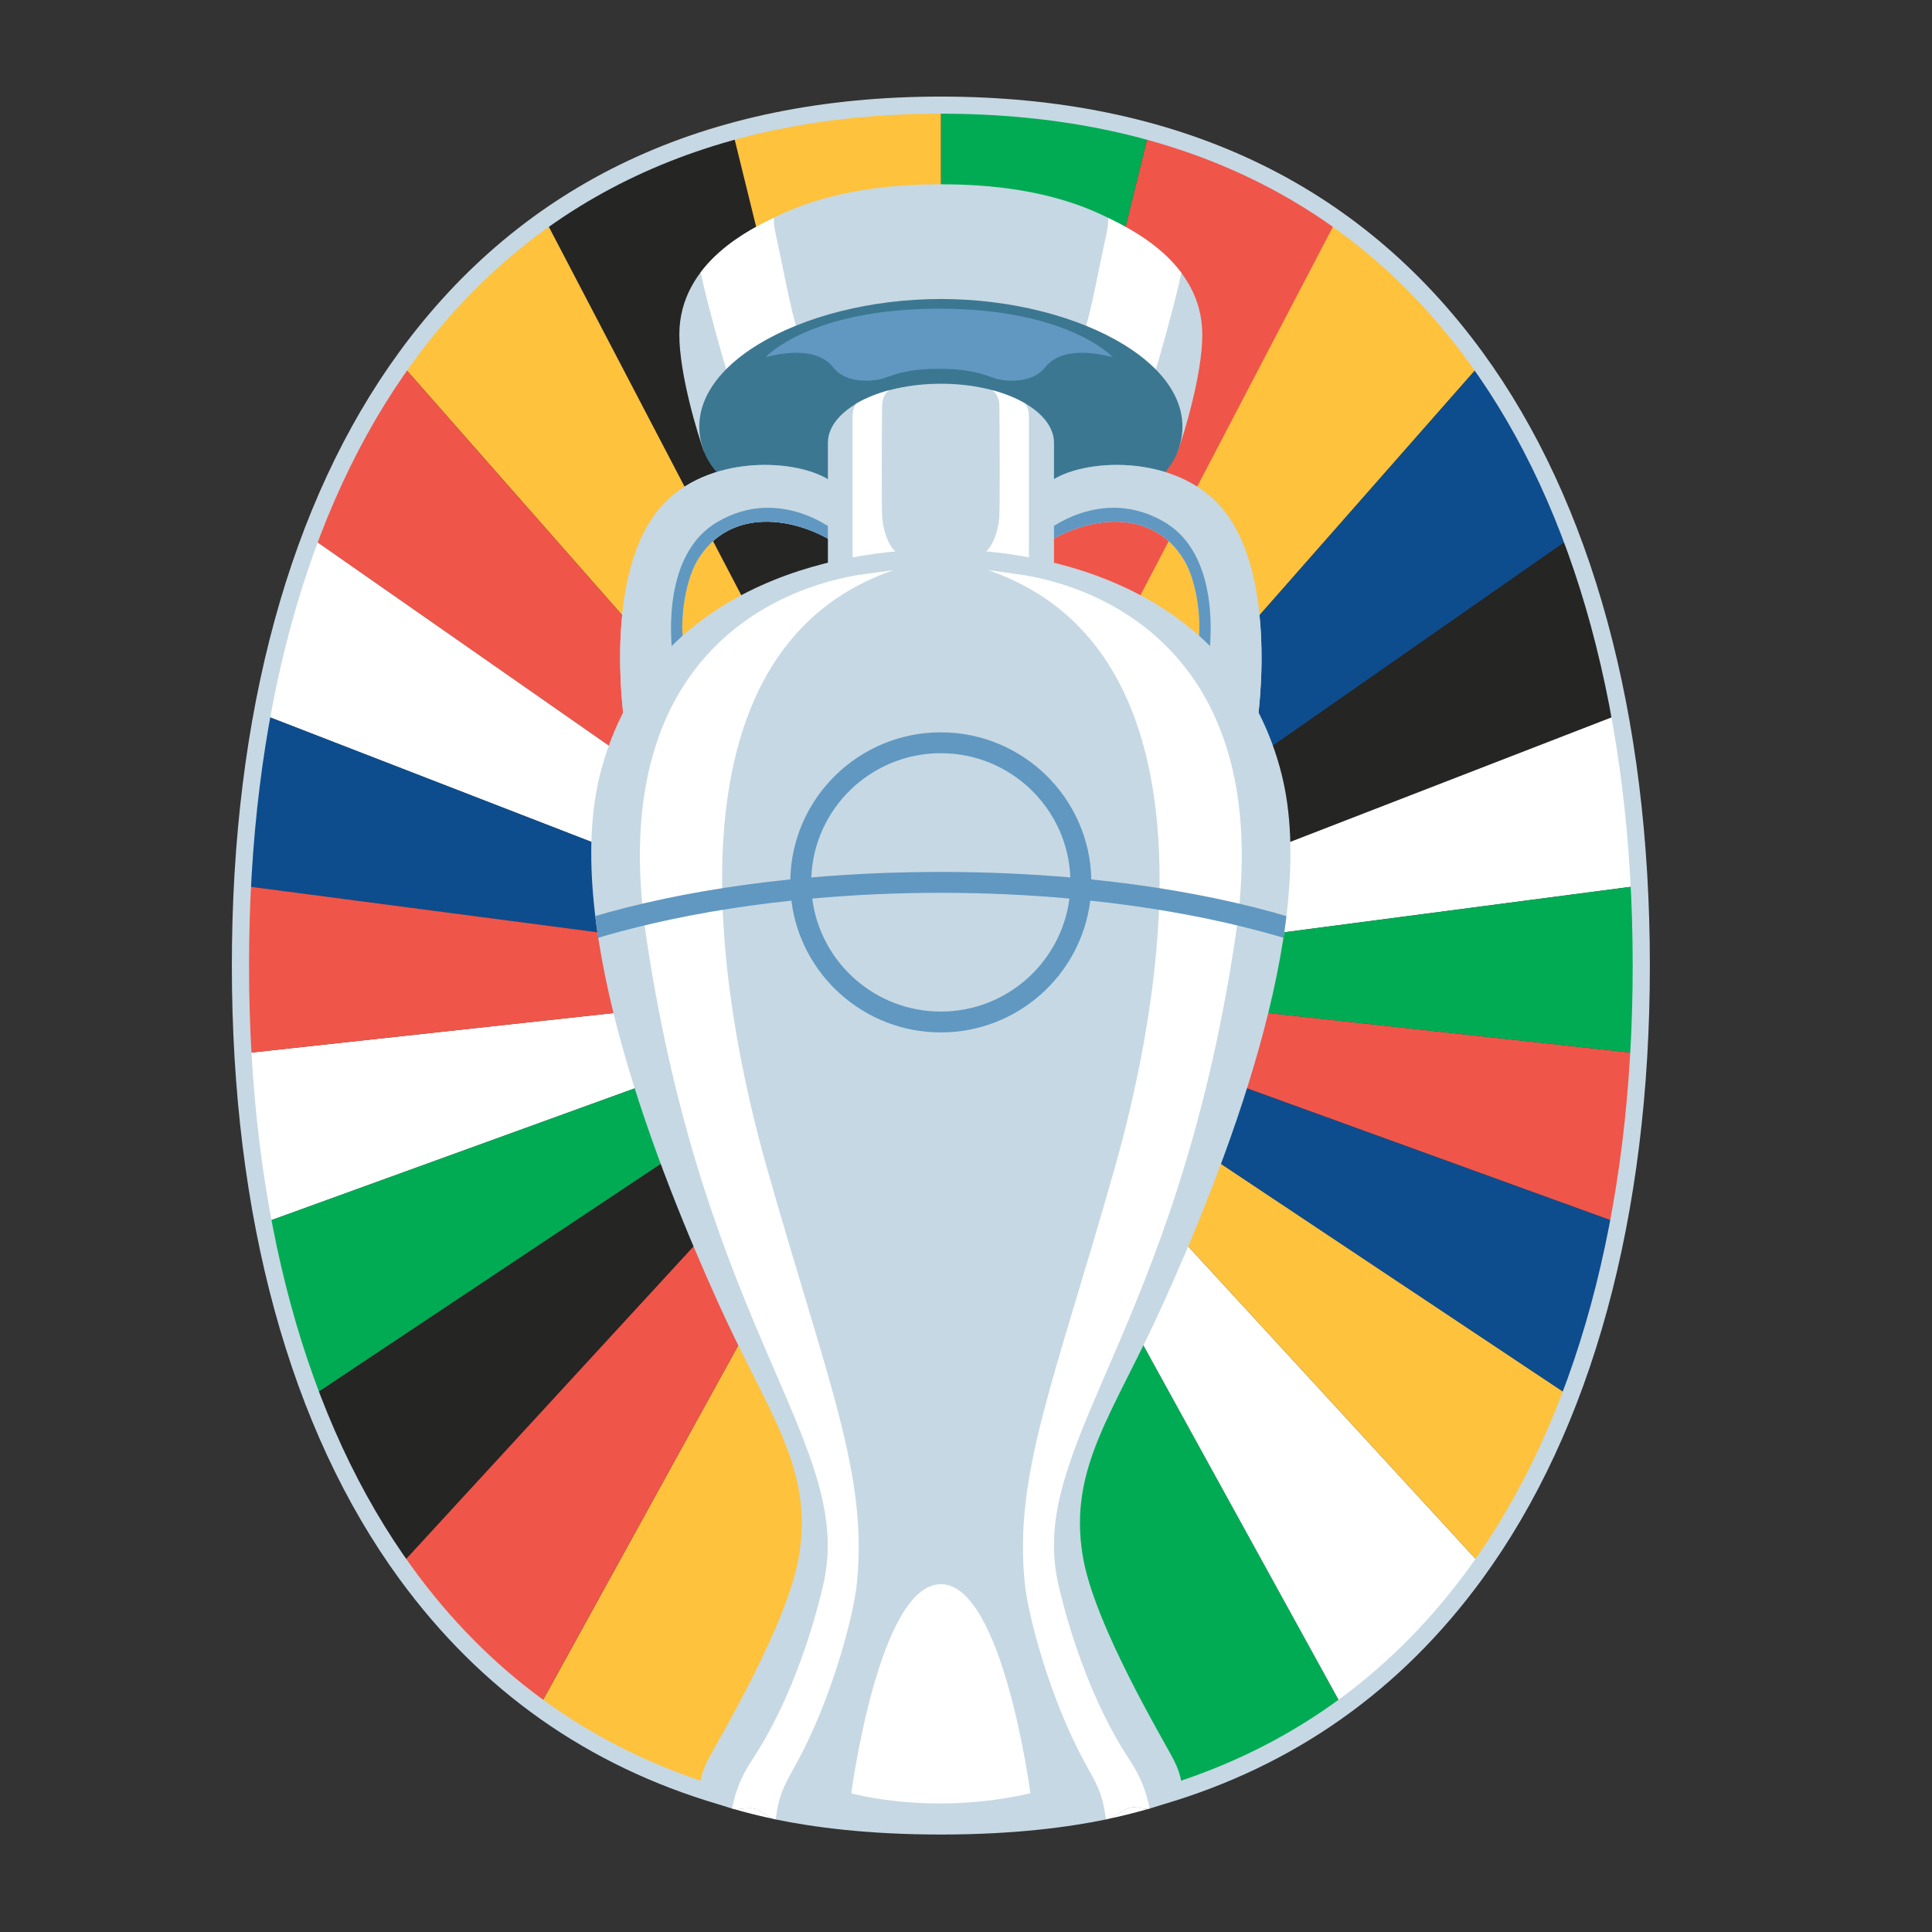 <?xml version="1.0" encoding="UTF-8"?>
<!DOCTYPE svg  PUBLIC '-//W3C//DTD SVG 1.1//EN'  'http://www.w3.org/Graphics/SVG/1.1/DTD/svg11.dtd'>
<svg clip-rule="evenodd" fill-rule="evenodd" stroke-linejoin="round" stroke-miterlimit="2" version="1.1" viewBox="0 0 100 100" xml:space="preserve" xmlns="http://www.w3.org/2000/svg" xmlns:serif="http://www.serif.com/">
      <rect x="0" y="0" width="100" height="100" fill="#333333" stroke="none"/>
      <g transform="translate(12)">
    <g transform="scale(.064 .057)">
        <g serif:id="ArtBoard1">
            <g transform="matrix(3.422 0 0 3.829 -36.856 84.419)">
                
                    
                        <clipPath id="f">
                            <path d="m178.56 2.881c-116.08 0-165.46 91.313-165.46 203.95 0 112.64 49.374 204.14 165.46 204.14 116.08 0 165.46-91.499 165.46-204.14 0-112.64-49.374-203.95-165.46-203.95z"/>
                        </clipPath>
                        <g clip-path="url(#f)" fill-rule="nonzero">
                            <path d="m272.17 30.414c-12.982-9.244-27.847-16.386-44.694-21.046l-49.14 200.36 93.834-179.32z" fill="#f05549"/>
                            <path d="m178.34 209.73 127.44-145.32c-9.441-13.328-20.721-24.884-33.964-34.251l-93.48 179.57z" fill="#fec23d"/>
                            <path d="m178.34 209.73 148.91-104.27c-5.635-14.991-12.771-28.773-21.468-41.053l-127.44 145.32z" fill="#0d4d8e"/>
                            <path d="m227.48 9.368c-14.826-4.101-31.18-6.287-49.14-6.287v206.65l49.14-200.36z" fill="#00ab54"/>
                            <path d="m273.28 382.79-94.945-173.06 45.701 195.87c18.759-4.75 35.128-12.522 49.244-22.806z" fill="#00ab54"/>
                            <path d="m273.28 382.79c12.747-9.287 23.652-20.624 32.805-33.648l-127.75-139.41 94.945 173.06z" fill="#fff"/>
                            <path d="m306.08 349.14c8.447-12.018 15.407-25.464 20.943-40.061l-148.69-99.352 127.75 139.41z" fill="#fec23d"/>
                            <path d="m338.41 267.99c2.428-12.899 4.02-26.346 4.804-40.205l-164.88-18.057 160.08 58.262z" fill="#f05549"/>
                            <path d="m338.66 147.38c-2.7-14.752-6.483-28.798-11.414-41.921l-148.91 104.27 160.33-62.348z" fill="#252524"/>
                            <path d="m343.3 188.01c-0.721-14.002-2.254-27.593-4.64-40.63l-160.33 62.348 164.97-21.718z" fill="#fff"/>
                            <path d="m343.21 227.79c0.387-6.824 0.578-13.747 0.578-20.753 0-6.415-0.168-12.758-0.49-19.023l-164.96 21.719 164.88 18.057z" fill="#00ab54"/>
                            <path d="m327.03 309.08c4.881-12.873 8.66-26.635 11.383-41.09l-160.08-58.262 148.69 99.352z" fill="#0d4d8e"/>
                            <path d="m84.501 30.414c12.981-9.244 27.848-16.386 44.695-21.046l49.139 200.36-93.834-179.32z" fill="#252524"/>
                            <path d="m178.34 209.73-127.44-145.32c9.44-13.328 20.721-24.884 33.964-34.251l93.48 179.57z" fill="#fec23d"/>
                            <path d="m178.34 209.73-148.91-104.27c5.635-14.991 12.771-28.773 21.468-41.053l127.44 145.32z" fill="#f05549"/>
                            <path d="m129.2 9.368c14.825-4.101 31.179-6.287 49.139-6.287v206.65l-49.139-200.36z" fill="#fec23d"/>
                            <path d="m83.39 382.79 94.945-173.06-45.701 195.87c-18.758-4.75-35.128-12.522-49.244-22.806z" fill="#fec23d"/>
                            <path d="m83.39 382.79c-12.747-9.287-23.652-20.624-32.806-33.648l127.75-139.41-94.945 173.06z" fill="#f05549"/>
                            <path d="m50.586 349.14c-8.448-12.018-15.407-25.464-20.943-40.061l148.69-99.352-127.75 139.41z" fill="#252524"/>
                            <path d="m18.26 267.99c-2.428-12.899-4.021-26.346-4.804-40.205l164.88-18.057-160.08 58.262z" fill="#fff"/>
                            <path d="m18.009 147.38c2.7-14.752 6.483-28.798 11.414-41.921l148.91 104.27-160.33-62.348z" fill="#fff"/>
                            <path d="m13.368 188.01c0.722-14.002 2.255-27.593 4.641-40.63l160.33 62.348-164.97-21.718z" fill="#0d4d8e"/>
                            <path d="m13.456 227.79c-0.386-6.824-0.577-13.747-0.577-20.753 0-6.415 0.167-12.758 0.49-19.023l164.97 21.719-164.88 18.057z" fill="#f05549"/>
                            <path d="m29.643 309.08c-4.882-12.873-8.66-26.635-11.383-41.09l160.08-58.262-148.69 99.352z" fill="#00ab54"/>
                        </g>
                    
                    <path d="m178.33 86.237s54.85 1.888 56.021-1.312c1.243-3.395 5.779-17.991 5.779-27.597 0-17.316-17.444-25.296-22.617-27.879-13.09-6.534-27.983-7.789-39.183-7.789s-26.094 1.255-39.183 7.789c-5.173 2.583-22.618 10.563-22.618 27.879 0 9.606 4.536 24.202 5.779 27.597 1.171 3.2 56.022 1.312 56.022 1.312z" fill="#c6d8e3" fill-rule="nonzero"/>
                    <clipPath id="e">
                        <path d="m178.33 86.237s54.85 1.888 56.021-1.312c1.243-3.395 5.779-17.991 5.779-27.597 0-17.316-17.444-25.296-22.617-27.879-13.09-6.534-27.983-7.789-39.183-7.789s-26.094 1.255-39.183 7.789c-5.173 2.583-22.618 10.563-22.618 27.879 0 9.606 4.536 24.202 5.779 27.597 1.171 3.2 56.022 1.312 56.022 1.312z" clip-rule="nonzero"/>
                    </clipPath>
                    <g clip-path="url(#e)" fill="#fff" fill-rule="nonzero">
                        <path d="m152.6 79.235c-11.329-4.197-23.828-10.346-24.792-13.164-1.067-3.117-4.417-15.42-5.72-21.154-0.228-1.001-0.399-1.774-0.521-2.378 5.436-7.228 13.788-11.209 17.33-12.965-0.083 0.827 4e-3 2.156 0.489 4.291 1.303 5.734 3.712 18.931 4.966 21.977 1.038 2.518 11.29 9.422 20.273 15.105-5.806 1.829-10.179 4.783-12.025 8.288z"/>
                        <path d="m204.12 79.253c-1.837-3.505-6.201-6.461-11.997-8.294 8.987-5.685 19.254-12.597 20.292-15.117 1.255-3.046 3.663-16.243 4.966-21.977 0.475-2.088 0.568-3.405 0.495-4.236 3.62 1.792 11.924 5.797 17.302 13.021-0.12 0.587-0.285 1.326-0.499 2.267-1.303 5.734-4.652 18.037-5.719 21.154-0.967 2.822-13.498 8.984-24.84 13.182z"/>
                    </g>
                    <path d="m178.34 48.863c33.173 0 63.56 16.738 55.897 36.399-3.851 9.881-24.421 23.171-55.897 23.171s-52.047-13.29-55.898-23.171c-7.662-19.661 22.724-36.399 55.898-36.399z" fill="#3c7792" fill-rule="nonzero"/>
                    <path d="m177.93 65.419c7.539 0 10.447 1.355 13.111 2.237 2.417 0.801 8.822 1.382 11.92-2.573 3.169-4.047 9.467-4.113 15.974-2.433 0 0-10.379-11.488-41.005-11.488s-41.005 11.488-41.005 11.488c6.507-1.68 12.806-1.614 15.975 2.433 3.097 3.955 9.502 3.374 11.919 2.573 2.664-0.882 5.573-2.237 13.111-2.237z" fill="#6098c1" fill-rule="nonzero"/>
                    <path d="m117.66 131.36c-1.131-5.046-0.047-15.058 3.069-20.391 7.595-13.001 23.365-10.433 33.055-3.959v-13.718c-5.578-5.988-27.095-8.489-39.581 2.782-16.428 14.827-10.698 52.897-10.698 52.897l14.155-17.611z" fill="url(#h)"/>
                    <path d="m117.66 131.36c-1.131-5.046-0.047-15.058 3.069-20.391 7.595-13.001 23.365-10.433 33.055-3.959v-13.718c-5.578-5.988-27.095-8.489-39.581 2.782-16.428 14.827-10.698 52.897-10.698 52.897l14.155-17.611z" fill="#c6d8e3" fill-rule="nonzero"/>
                    <clipPath id="d">
                        <path d="m117.66 131.36c-1.131-5.046-0.047-15.058 3.069-20.391 7.595-13.001 23.365-10.433 33.055-3.959v-13.718c-5.578-5.988-27.095-8.489-39.581 2.782-16.428 14.827-10.698 52.897-10.698 52.897l14.155-17.611z" clip-rule="nonzero"/>
                    </clipPath>
                    <g clip-path="url(#d)">
                        <path d="m115.3 136.17s-4.808-25.521 10.172-34.398 28.314 2.433 28.314 2.433l-9.451 22.348-29.035 9.617z" fill="#6098c1" fill-rule="nonzero"/>
                    </g>
                    <path d="m253.16 148.97s5.729-38.07-10.698-52.897c-12.487-11.271-34.003-8.77-39.581-2.782v13.718c9.69-6.474 25.459-9.042 33.055 3.959 3.116 5.333 4.2 15.345 3.068 20.391l14.156 17.611z" fill="url(#g)"/>
                    <path d="m253.16 148.97s5.729-38.07-10.698-52.897c-12.487-11.271-34.003-8.77-39.581-2.782v13.718c9.69-6.474 25.459-9.042 33.055 3.959 3.116 5.333 4.2 15.345 3.068 20.391l14.156 17.611z" fill="#c6d8e3" fill-rule="nonzero"/>
                    <clipPath id="c">
                        <path d="m253.16 148.97s5.729-38.07-10.698-52.897c-12.487-11.271-34.003-8.77-39.581-2.782v13.718c9.69-6.474 25.459-9.042 33.055 3.959 3.116 5.333 4.2 15.345 3.068 20.391l14.156 17.611z" clip-rule="nonzero"/>
                    </clipPath>
                    <g clip-path="url(#c)">
                        <path d="m241.37 136.17s4.808-25.521-10.171-34.398c-14.98-8.877-28.314 2.433-28.314 2.433l9.45 22.348 29.035 9.617z" fill="#6098c1" fill-rule="nonzero"/>
                    </g>
                    <path d="m178.36 68.956c-14.756 0-26.717 6.279-26.717 14.025v63.76h53.435v-63.76c0-7.746-11.962-14.025-26.718-14.025z" fill="#c6d8e3" fill-rule="nonzero"/>
                    
                        <clipPath id="b">
                            <path d="m178.31 68.956c-14.756 0-26.718 6.279-26.718 14.025v63.76h53.436v-63.76c0-7.746-11.962-14.025-26.718-14.025z"/>
                        </clipPath>
                        <g clip-path="url(#b)" fill="#fff" fill-rule="nonzero">
                            <path d="m157.47 111.45v-34.618c0-4.159 3.001-5.575 7.101-6.269l3.916-0.663s-3.954-0.349-4.032 4.375c-0.079 4.724-0.152 24.118 0.017 26.307 0.388 5.041 2.755 8.872 4.487 8.793s-11.489 2.075-11.489 2.075z"/>
                            <path d="m199.15 111.45v-34.618c0-4.159-3.002-5.575-7.102-6.269l-3.916-0.663s3.954-0.349 4.032 4.375c0.079 4.724 0.152 24.118-0.017 26.307-0.388 5.041-2.755 8.872-4.487 8.793s11.49 2.075 11.49 2.075z"/>
                        </g>
                    
                    <path d="m303.01 350.02c-17.57 24.148-40.307 40.917-67.9 50.231-0.226-1.451-0.815-3.117-1.715-4.897-2.19-4.331-18.797-32-21.509-48.31-3.508-21.104 7.257-33.82 19.033-60.016 13.677-30.428 37.188-88.714 27.947-125.48-10.201-40.574-49.162-53.325-80.53-53.325-31.367 0-70.329 12.751-80.529 53.325-9.242 36.763 14.27 95.049 27.947 125.48 11.776 26.196 22.541 38.912 19.033 60.016-2.712 16.31-19.319 43.979-21.509 48.31-0.901 1.78-1.49 3.446-1.715 4.897-27.594-9.313-50.332-26.082-67.902-50.231-25.4-34.911-38.827-84.39-38.827-143.09 0-58.727 13.406-108.2 38.766-143.09 28.427-39.101 70.395-58.927 124.74-58.927s96.308 19.826 124.74 58.927c25.359 34.883 38.764 84.361 38.764 143.09 0 58.697-13.426 108.18-38.826 143.09zm3.346-288.56c-29.234-40.211-72.306-60.601-128.02-60.601-55.713 0-98.787 20.389-128.02 60.601-25.868 35.581-39.542 85.885-39.542 145.48 0 59.562 13.695 109.87 39.604 145.48 19.269 26.484 44.547 44.33 75.443 53.454 0.86 0.279 1.914 0.616 3.186 0.995 0.697 0.208 1.554 0.11 2.479 0.012 0.972-0.103 2.017-0.206 3.029 0.046 1.561 0.39 2.888 2.127 4.802 2.522 8.923 1.842 21.737 3.571 39.013 3.571h0.014c17.276 0 30.091-1.729 39.014-3.571 2.166-0.448 3.962-2.368 5.678-2.805 0.874-0.223 1.727-0.061 2.524 0.101 0.766 0.155 1.479 0.311 2.108 0.124 1.272-0.379 2.327-0.717 3.187-0.995 30.895-9.125 56.172-26.971 75.44-53.454 25.909-35.61 39.604-85.915 39.604-145.48 0-59.591-13.674-109.9-39.542-145.48z" fill="#c6d8e3" fill-rule="nonzero"/>
                    
                        <clipPath id="a">
                            <path d="m178.34 413c33.353 0 50.078-6.443 54.273-7.71 3.41-1.029 3.247-5.065 0.779-9.945-2.19-4.331-18.797-32-21.509-48.31-3.508-21.104 7.257-33.82 19.033-60.016 13.677-30.428 37.188-88.714 27.947-125.48-10.201-40.574-49.162-53.325-80.53-53.325-31.367 0-70.329 12.751-80.529 53.325-9.242 36.763 14.27 95.049 27.947 125.48 11.776 26.196 22.541 38.912 19.033 60.016-2.712 16.31-19.319 43.979-21.509 48.31-2.468 4.88-2.631 8.916 0.779 9.945 4.195 1.267 20.92 7.71 54.272 7.71h0.014z"/>
                        </clipPath>
                        <g clip-path="url(#a)">
                            <path d="m139.31 409.43c-4.332-0.895-7.748-1.816-10.31-2.58 0.302 0.09 0.635 0.123 0.99 0.123 0.463 0 0.965-0.056 1.489-0.111 0.523-0.056 1.067-0.111 1.616-0.111 0.471 0 0.946 0.041 1.413 0.157 1.561 0.39 2.888 2.127 4.802 2.522z" fill="#fff"/>
                            <path d="m139.31 409.43c-1.914-0.395-3.241-2.132-4.802-2.522-0.467-0.116-0.942-0.157-1.413-0.157-0.549 0-1.093 0.055-1.616 0.111-0.524 0.055-1.026 0.111-1.489 0.111-0.355 0-0.688-0.033-0.99-0.123 0.681-3.641 2.056-7.49 4.622-11.366 9.398-14.19 14.63-31.782 16.918-41.687 7.618-32.971-27.686-59.306-41.767-153.18-10.752-71.682 36.928-84.81 52.332-86.614l6.098-0.854c-55.899 19.276-41.373 101.51-29.933 141.92 14.46 51.068 23.835 72.594 21.223 98.378-0.808 7.978-5.975 27.273-13.912 42.018-2.836 5.267-4.395 7.252-5.271 13.968z" fill="#fff" fill-rule="nonzero"/>
                            <path d="m217.36 409.43c2.166-0.448 3.962-2.368 5.678-2.805 0.307-0.079 0.612-0.109 0.912-0.109 0.555 0 1.095 0.105 1.612 0.21 0.516 0.105 1.009 0.209 1.467 0.21 0.222 0 0.436-0.025 0.641-0.086-2.562 0.763-5.978 1.685-10.31 2.58z" fill="#fff" fill-rule="nonzero"/>
                            <path d="m217.36 409.43c-0.876-6.716-2.435-8.701-5.271-13.968-7.938-14.745-13.104-34.04-13.912-42.018-2.612-25.784 6.763-47.31 21.222-98.378 11.441-40.407 25.967-122.64-29.932-141.92l6.098 0.854c15.404 1.804 63.084 14.932 52.332 86.614-14.081 93.875-49.385 120.21-41.767 153.18 2.288 9.905 7.52 27.497 16.917 41.687 2.567 3.876 3.942 7.725 4.623 11.366-0.205 0.061-0.419 0.086-0.641 0.086-0.458-1e-3 -0.951-0.105-1.467-0.21-0.517-0.105-1.057-0.21-1.612-0.21-0.3 0-0.605 0.03-0.912 0.109-1.716 0.437-3.512 2.357-5.678 2.805z" fill="#fff" fill-rule="nonzero"/>
                            <path d="m178.33 184.74c-10.571 0-20.812 0.45-30.606 1.301 0.619-16.351 14.107-29.464 30.606-29.464 16.5 0 29.988 13.113 30.607 29.464-9.794-0.851-20.036-1.301-30.607-1.301zm0 33.11c-15.592 0-28.491-11.711-30.387-26.797 9.775-0.89 19.957-1.366 30.387-1.366 10.431 0 20.613 0.476 30.388 1.366-1.896 15.086-14.795 26.797-30.388 26.797zm35.566-31.339c-0.376-19.297-16.18-34.881-35.566-34.881-19.385 0-35.189 15.584-35.565 34.881-56.169 5.747-96.363 24.884-96.363 48.238h4.947c0-20.099 39.374-37.628 91.67-43.21 2.143 17.587 17.156 31.258 35.311 31.258 18.156 0 33.169-13.671 35.312-31.258 52.296 5.582 91.669 23.111 91.669 43.21h4.947c0-23.353-40.194-42.49-96.362-48.238z" fill="#6098c1" fill-rule="nonzero"/>
                        </g>
                    
                    <path d="m157.17 403.24s6.489-49.589 21.164-49.589 21.164 49.589 21.164 49.589c-23.531 5.429-42.328 0-42.328 0z" fill="#fff" fill-rule="nonzero"/>
                
            </g>
        </g>
    </g>
    </g>
    <defs>
        <linearGradient id="h" x2="1" gradientTransform="matrix(-48.778 -1.023e-12 1.023e-12 -48.778 151.17 118.59)" gradientUnits="userSpaceOnUse"><stop stop-color="#6098c1" offset="0"/><stop stop-color="#c6d8e3" offset="1"/></linearGradient>
        <linearGradient id="g" x2="1" gradientTransform="matrix(48.778 1.023e-12 1.023e-12 -48.778 205.5 118.59)" gradientUnits="userSpaceOnUse"><stop stop-color="#6098c1" offset="0"/><stop stop-color="#c6d8e3" offset="1"/></linearGradient>
    </defs>
</svg>
